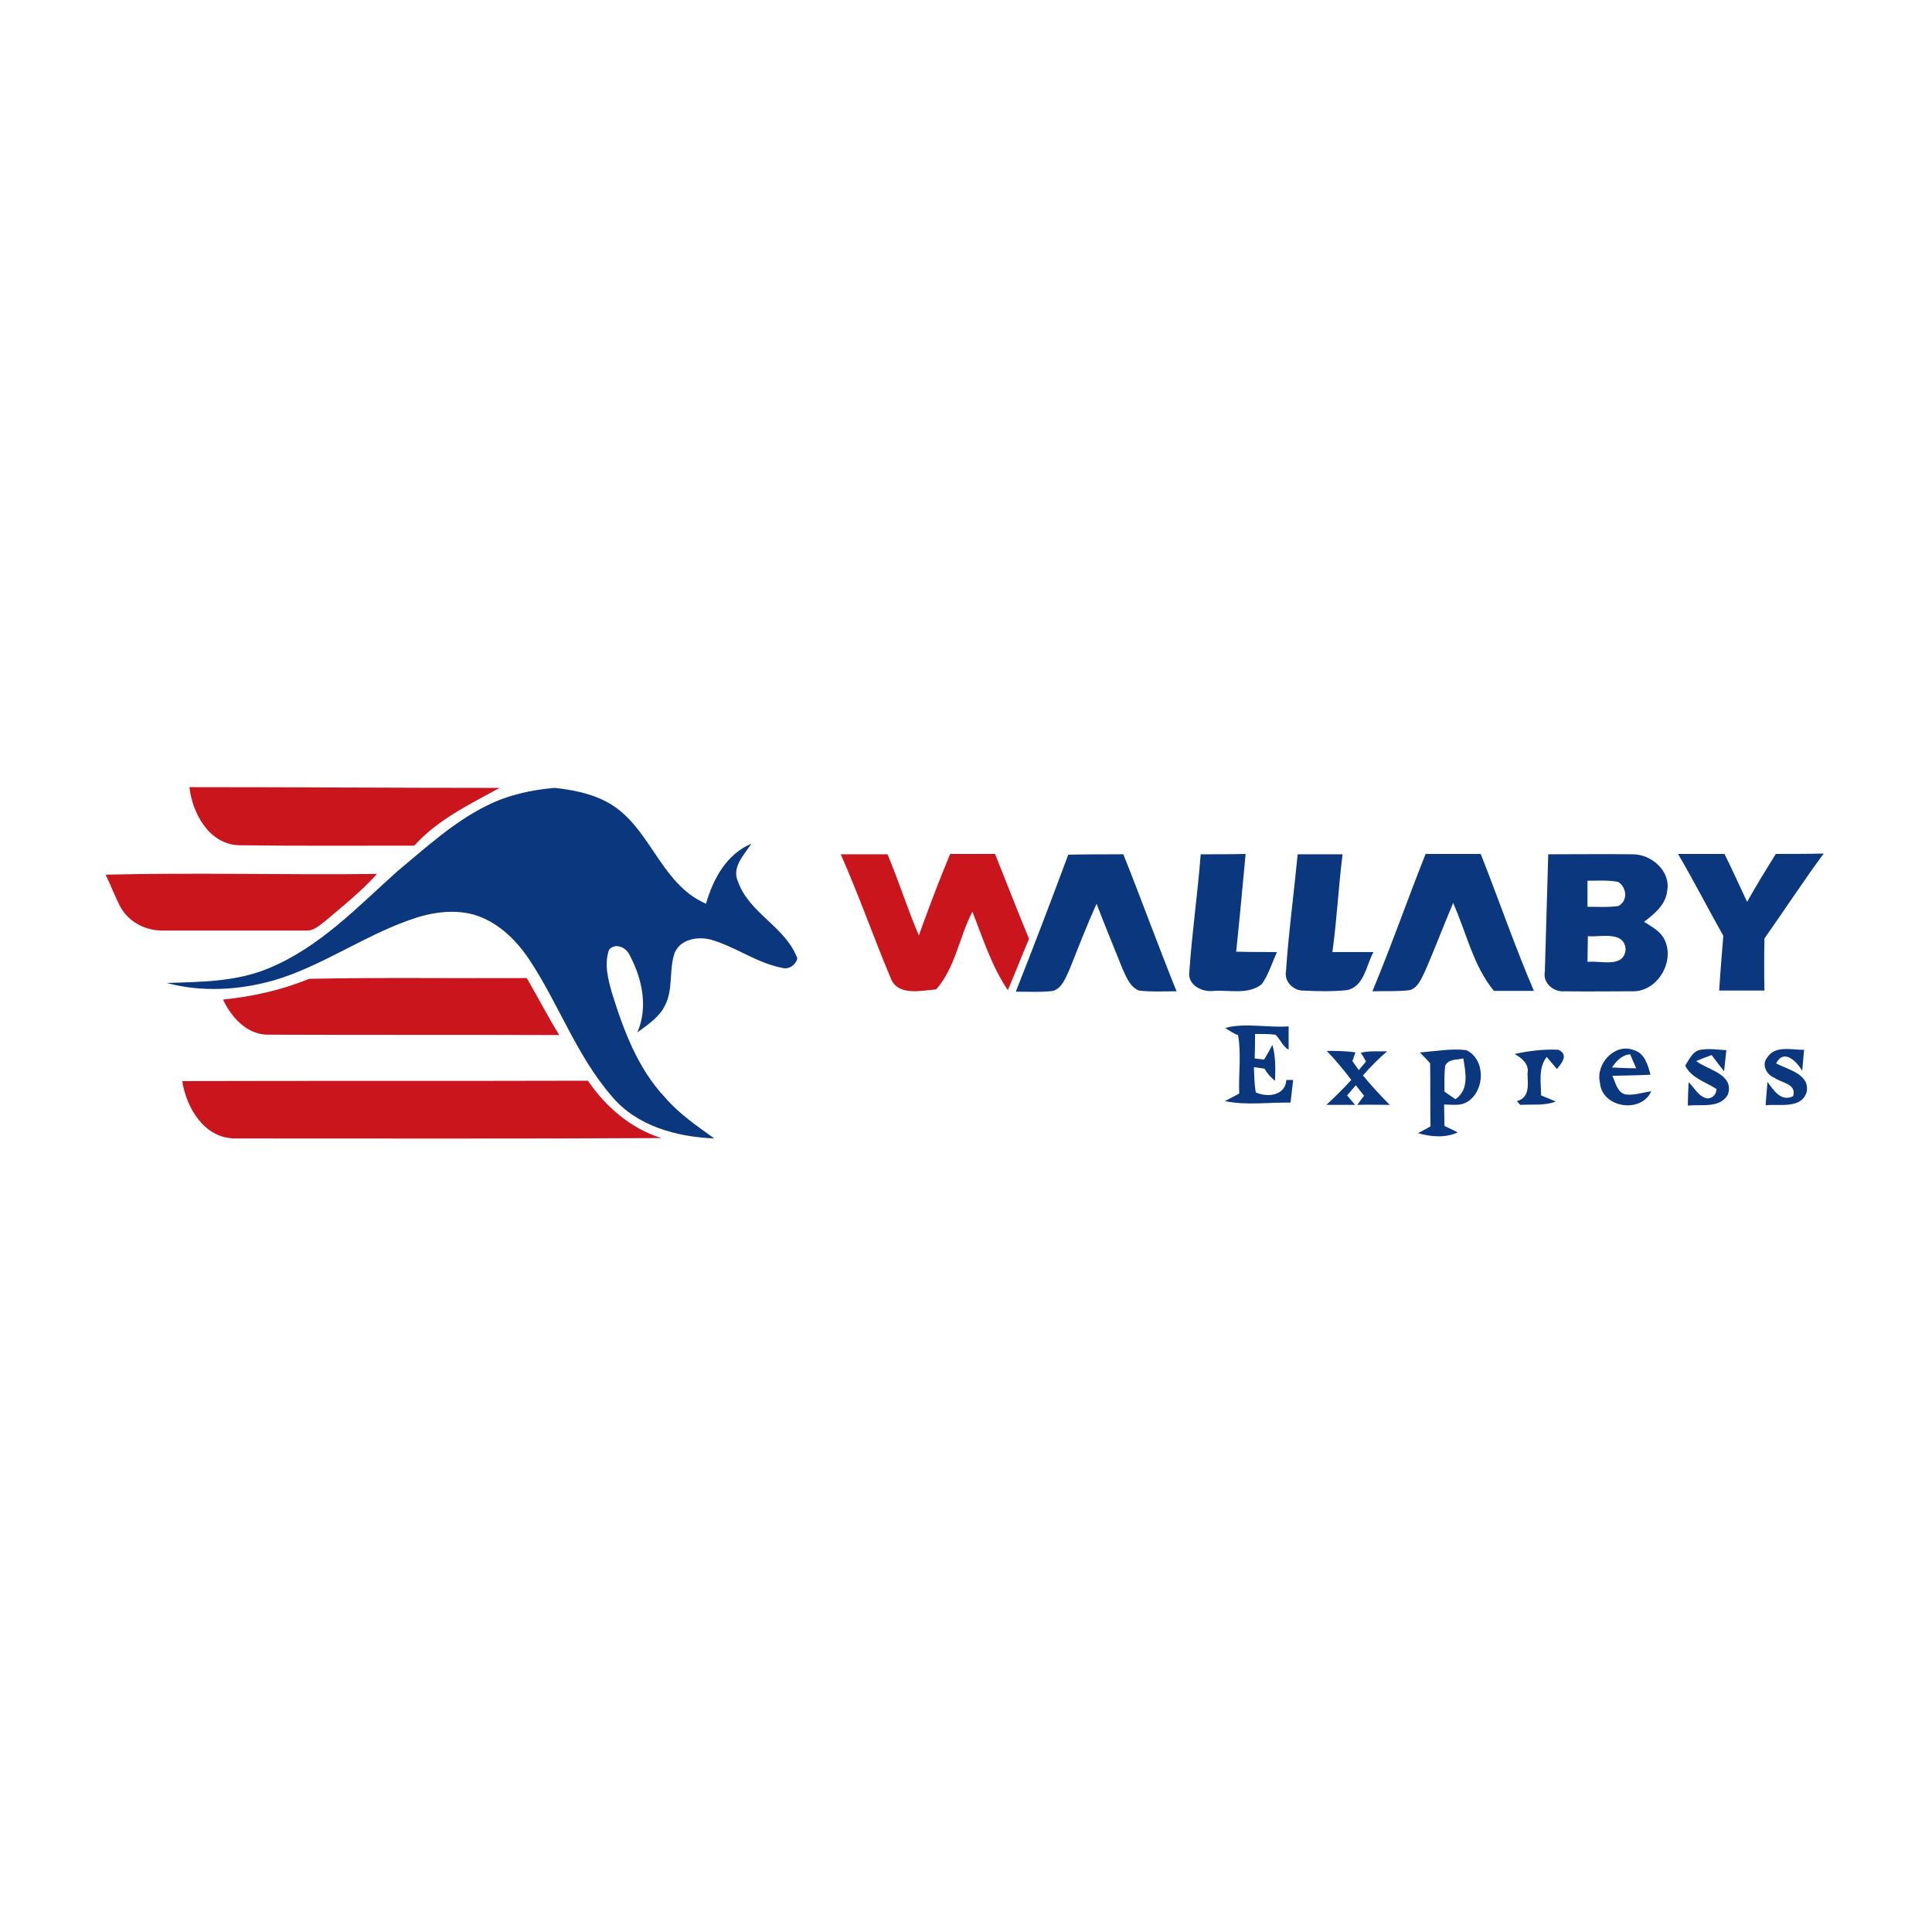 <?xml version="1.0" encoding="utf-8"?>
<!-- Generator: Adobe Illustrator 21.1.0, SVG Export Plug-In . SVG Version: 6.00 Build 0)  -->
<svg version="1.1" id="Layer_1" xmlns="http://www.w3.org/2000/svg" xmlns:xlink="http://www.w3.org/1999/xlink" x="0px" y="0px"
	 viewBox="0 0 512 512" style="enable-background:new 0 0 512 512;" xml:space="preserve">
<style type="text/css">
	.st0{fill:#FFFFFF;}
	.st1{fill:#0A377D;}
	.st2{fill:#CA151D;}
</style>
<rect class="st0" width="512" height="512"/>
<g id="_x23_0a377dff">
	<path class="st1" d="M129,213.5c5.6-2.8,11.8-4.2,18-4.7c4.6,0.5,9.3,1.4,13.4,3.5c11.9,6,14.2,21.8,26.7,27.2
		c1.9-6.6,5.4-13.1,12-15.9c-1.9,3-5.3,6.2-3.5,10.1c3,8.4,12.7,12,15.7,20.3c-0.4,1.7-2.2,3-4,2.5c-6.8-1.3-12.5-5.7-19-7.5
		c-3.4-0.9-8-0.1-9.5,3.5c-1.6,4.5-0.3,9.7-2.6,14c-1.5,3.1-4.6,5.1-7.3,7.1c2.9-6.6,1.3-14.2-2-20.4c-0.9-2.1-3.8-3.5-5.5-1.5
		c-1.3,3.7-0.3,7.6,0.7,11.2c3.1,10,6.9,20.3,14.2,28c3.7,4.3,8.4,7.5,13,10.8c-9.8-0.4-20.5-3.2-27.1-11.1
		c-9.5-10.9-14.2-24.8-22.2-36.7c-3.5-5.1-8.3-9.7-14.4-11.5c-5.8-1.6-12-0.5-17.6,1.6c-12.2,4.4-22.9,12.1-35.4,15.8
		c-9.2,2.6-19.1,3.2-28.4,0.7c9.1-0.3,18.4-0.3,27-3.9c13.4-5.5,23.5-16.2,34.1-25.7C112.8,224.7,120.1,217.9,129,213.5z"/>
	<path class="st1" d="M283.1,226.5c4.9-0.1,9.8-0.1,14.6-0.1c4.8,12,9.2,24.2,14.1,36.3c-3.3,0-6.7,0.2-10-0.2
		c-2.4-1-3.3-3.6-4.3-5.7c-2.3-5.8-4.7-11.5-6.9-17.3c-2.6,5.8-4.9,11.7-7.2,17.5c-1,2.1-1.9,4.8-4.3,5.6c-3.3,0.4-6.6,0.2-9.9,0.2
		C274,250.7,278.6,238.6,283.1,226.5z"/>
	<path class="st1" d="M318.2,226.4c4,0,8,0,11.9-0.1c-0.8,8.6-1.6,17.3-2.5,25.9c3.6,0.1,7.2,0.1,10.8,0.1c-1.3,2.9-2.2,5.9-4,8.5
		c-3.6,2.9-8.6,1.5-12.8,1.8c-3.1,0.4-7-1.6-6.4-5.2C315.9,247.1,317.4,236.8,318.2,226.4z"/>
	<path class="st1" d="M343.9,226.4c4,0,7.9,0,11.9,0c-1.1,8.6-1.5,17.3-2.7,25.9c3.6,0,7.3,0,10.9,0c-2,3.5-2.4,9.2-7.1,10.1
		c-3.9,0.4-7.9,0.3-11.8,0.1c-2.5-0.1-4.8-2.5-4.3-5.1C341.5,247.1,342.9,236.7,343.9,226.4z"/>
	<path class="st1" d="M363.7,262.7c5-12,9.3-24.3,14.1-36.4c4.9,0,9.7,0,14.6,0c4.8,12.1,9,24.4,14.1,36.3c-3.5,0-7.1,0-10.6,0
		c-5.5-6.7-7.3-15.5-10.8-23.3c-2.6,6.1-4.9,12.3-7.6,18.4c-0.9,1.8-1.8,4.1-3.9,4.7C370.3,262.8,367,262.6,363.7,262.7z"/>
	<path class="st1" d="M410.3,226.4c7.4,0,14.9-0.1,22.3,0c5-0.1,10.3,4.5,9.2,9.8c-0.4,3.6-3.4,6-6.1,8.1c2,1.3,4.3,2.4,5.4,4.7
		c2.9,5.8-1.9,13.9-8.5,13.7c-6,0-12,0.1-17.9,0c-2.9,0.3-5.9-2.1-5.3-5.2C409.7,247.1,410,236.7,410.3,226.4 M420.7,233.4
		c0,2.3,0,4.6,0,6.9c2.7,0,5.5,0.2,8.2-0.2c2.6-1.4,2.2-5-0.1-6.4C426.1,233.2,423.4,233.4,420.7,233.4 M420.8,248.1
		c0,2.3-0.1,4.5-0.1,6.8c3.4-0.4,9.8,1.8,10.1-3.4C430.4,246.6,424.1,248.4,420.8,248.1z"/>
	<path class="st1" d="M444.7,226.3c4.1,0,8.2,0,12.3,0c2.1,4.2,4,8.5,6,12.7c2.4-4.3,5-8.5,7.6-12.7c4.2,0,8.5,0,12.7-0.1
		c-5.4,7.3-10.4,15-15.7,22.5c-0.1,4.6-0.1,9.2,0,13.8c-4,0-8,0-12,0c0.3-4.8,0.7-9.6,1.1-14.5C452.7,240.9,448.9,233.5,444.7,226.3
		z"/>
	<path class="st1" d="M324.7,272.4c5.4-1.4,11.2,0,16.8-0.4c0,2.1,0,4.2,0,6.2c-1.6-0.9-2.2-2.8-3.5-4c-1.8-0.2-3.6-0.2-5.4-0.2
		c0,2.2,0,4.3-0.1,6.5c0.6,0.1,1.9,0.2,2.5,0.3c0.6-1,1.7-2.9,2.2-3.9c0.9,3.1,0.8,6.3,0.7,9.5c-1.2-0.9-2.1-2-2.8-3.2
		c-0.9-0.1-1.9-0.3-2.8-0.4c0.1,2.3,0.1,4.5,0.5,6.7c3.1,1.4,7.8,0.9,8.1-3.3c0.4,0,1.4,0,1.8,0c-0.2,2-0.5,4-0.7,6
		c-5.8-0.1-11.7,0.8-17.4-0.4c1-0.5,2.9-1.5,3.8-2c-0.2-5.1,0.6-10.4-0.3-15.5C327.3,274.1,325.5,273,324.7,272.4z"/>
	<path class="st1" d="M401.4,279.3c3.8-0.8,7.7-1.3,11.6-1.1c2.7,1.3,1,3.4-0.4,5.1c-0.7-0.8-2-2.4-2.7-3.2
		c-2.3,2.9-1.5,6.8-1.5,10.2c1,0.4,2.9,1.2,3.9,1.6c-3,1.2-6.3,0.7-9.4,0.9c-0.2-0.2-0.7-0.7-0.9-1c3.5-0.9,2.9-4.6,2.8-7.3
		C405.3,282,403.4,280.5,401.4,279.3z"/>
	<path class="st1" d="M424,286.9c-1.2-5,4-10.6,9-8.6c2.9,0.8,3.7,4,4.4,6.5c-3.4,0.2-6.7,0.2-10.1,0.3c0.8,1.7,1.2,4.2,3.3,4.9
		c2.3,0.4,4.7-0.5,7-0.8C434.9,295.2,424.5,293.6,424,286.9 M427.2,282.9c2.1,0.1,4.2,0.2,6.4,0.2c-0.5-1.2-1.1-2.5-1.6-3.7
		C429.8,279.6,428.3,281.2,427.2,282.9z"/>
	<path class="st1" d="M450.7,278.2c2.3-0.4,4.5,0,6.8,0.1c-0.2,1.9-0.4,3.7-0.6,5.6c-1.1-1.4-2.2-2.8-3.3-4.3
		c-1.4,0.5-2.7,1-4.1,1.6c3.2,2.4,10.2,3.5,8.4,8.9c-2.1,3.7-7.1,2.5-10.6,2.9c0-2.1,0.1-4.1,0.2-6.2c1.6,1.5,2.7,4,5.1,4.3
		c1.5-0.2,2.2-1.1,2.3-2.5c-2.9-1.9-6.7-2.9-8.3-6.2C447.7,280.7,448.6,278.5,450.7,278.2z"/>
	<path class="st1" d="M351.6,278.5c2.5,0,5.1,0,7.6,0.4c-0.2,0.6-0.6,1.7-0.8,2.3c0.4,0.6,1.3,1.8,1.7,2.4c0.6-0.8,1.3-1.5,1.9-2.3
		c-0.3-0.6-1-1.8-1.4-2.3c2.3-0.6,4.6-0.3,7-0.4c-2.3,2-4.4,4.1-6.4,6.4c2.2,2.7,4.6,5.3,7.1,7.8c-2.9,0-5.8-0.1-8.6,0
		c0.4-0.6,1.3-1.8,1.8-2.4c-0.7-0.9-1.5-1.9-2.2-2.8c-0.8,0.9-1.5,1.8-2.3,2.7c0.5,0.6,1.6,1.9,2.1,2.5c-2.5,0-5.1,0-7.6,0
		c2.3-2.1,4.5-4.3,6.6-6.6C356.1,283.5,353.9,280.9,351.6,278.5z"/>
	<path class="st1" d="M376.3,278.9c4.1-0.3,8.3-1.1,12.3-0.6c5.1,2.4,5,10.6,0.4,13.6c-1.9,1.3-4.2,0.8-6.3,0.8
		c0,1.9,0.1,3.8,0.1,5.7c0.9,0.4,2.6,1.2,3.5,1.7c-3.2,1.5-7.1,1.2-10.5,0.2c0.8-0.4,2.4-1.3,3.3-1.8c-0.1-5.6,0-11.1-0.1-16.7
		C378.2,280.8,377.2,279.9,376.3,278.9 M383,282.4c-0.3,2.3-0.2,4.6-0.2,6.9c0.7,0.5,2.2,1.5,2.9,2c3.7-2.5,2.7-7.1,2.1-10.8
		C386.1,280.9,383.9,280.6,383,282.4z"/>
	<path class="st1" d="M468.3,280.3c2.1-3.4,6.6-2,9.8-2.1c-0.1,1.4-0.4,4.2-0.5,5.6c-1.4-2.5-4.9-6-6.9-2c3.1,1.7,8.9,2.8,8.1,7.5
		c-1.3,4.7-7.3,3.2-10.9,3.6c0.2-2.1,0.3-4.2,0.5-6.2c1.6,2.2,3.6,5.4,6.8,3.8c1-3.3-3.1-3.5-5-4.9
		C468.1,284.8,466.8,282.1,468.3,280.3z"/>
</g>
<g id="_x23_ca151dff">
	<path class="st2" d="M50.2,208.6c27.4,0,54.8,0.2,82.2,0.2c-8,4.4-16.4,8.4-22.6,15.3c-15.5,0-31,0.1-46.5-0.1
		C55.4,223.7,51,215.6,50.2,208.6z"/>
	<path class="st2" d="M222.8,226.4c4.1,0,8.3,0,12.4,0c3,7.1,5.3,14.5,8.3,21.5c2.6-7.2,5.3-14.4,8.3-21.6c4,0,7.9,0,11.9,0
		c3,7.5,5.9,15,9,22.5c-1.9,4.5-3.7,9.1-5.6,13.6c-4.3-6.3-6.6-13.7-9.4-20.8c-3.5,6.7-4.5,14.8-9.6,20.6c-4,0.3-10.3,1.9-12.1-3.1
		C231.5,248.4,227.6,237.2,222.8,226.4z"/>
	<path class="st2" d="M28,231.8c23.9-0.6,47.9,0.1,71.9-0.2c-4.1,4.6-8.9,8.4-13.6,12.4c-1.6,1.2-3.2,2.8-5.3,2.6
		c-12.6,0-25.2,0-37.8,0c-4.5,0.1-9-2.2-11.2-6.1C30.5,237.7,29.4,234.7,28,231.8z"/>
	<path class="st2" d="M59.1,264.9c7.8-0.8,15.5-2.5,22.8-5.5c19.2-0.4,38.5-0.1,57.7-0.2c2.9,5,5.6,10.2,8.6,15.1
		c-25.6-0.1-51.2,0-76.8-0.1C65.7,274.4,61.4,269.8,59.1,264.9z"/>
	<path class="st2" d="M48.3,286.5c35.8-0.1,71.7,0,107.5-0.1c4.8,7,11.4,12.7,19.5,15.2c-37.7,0.2-75.4,0.1-113.1,0.1
		C54.1,301.6,49.4,293.6,48.3,286.5z"/>
</g>
</svg>
